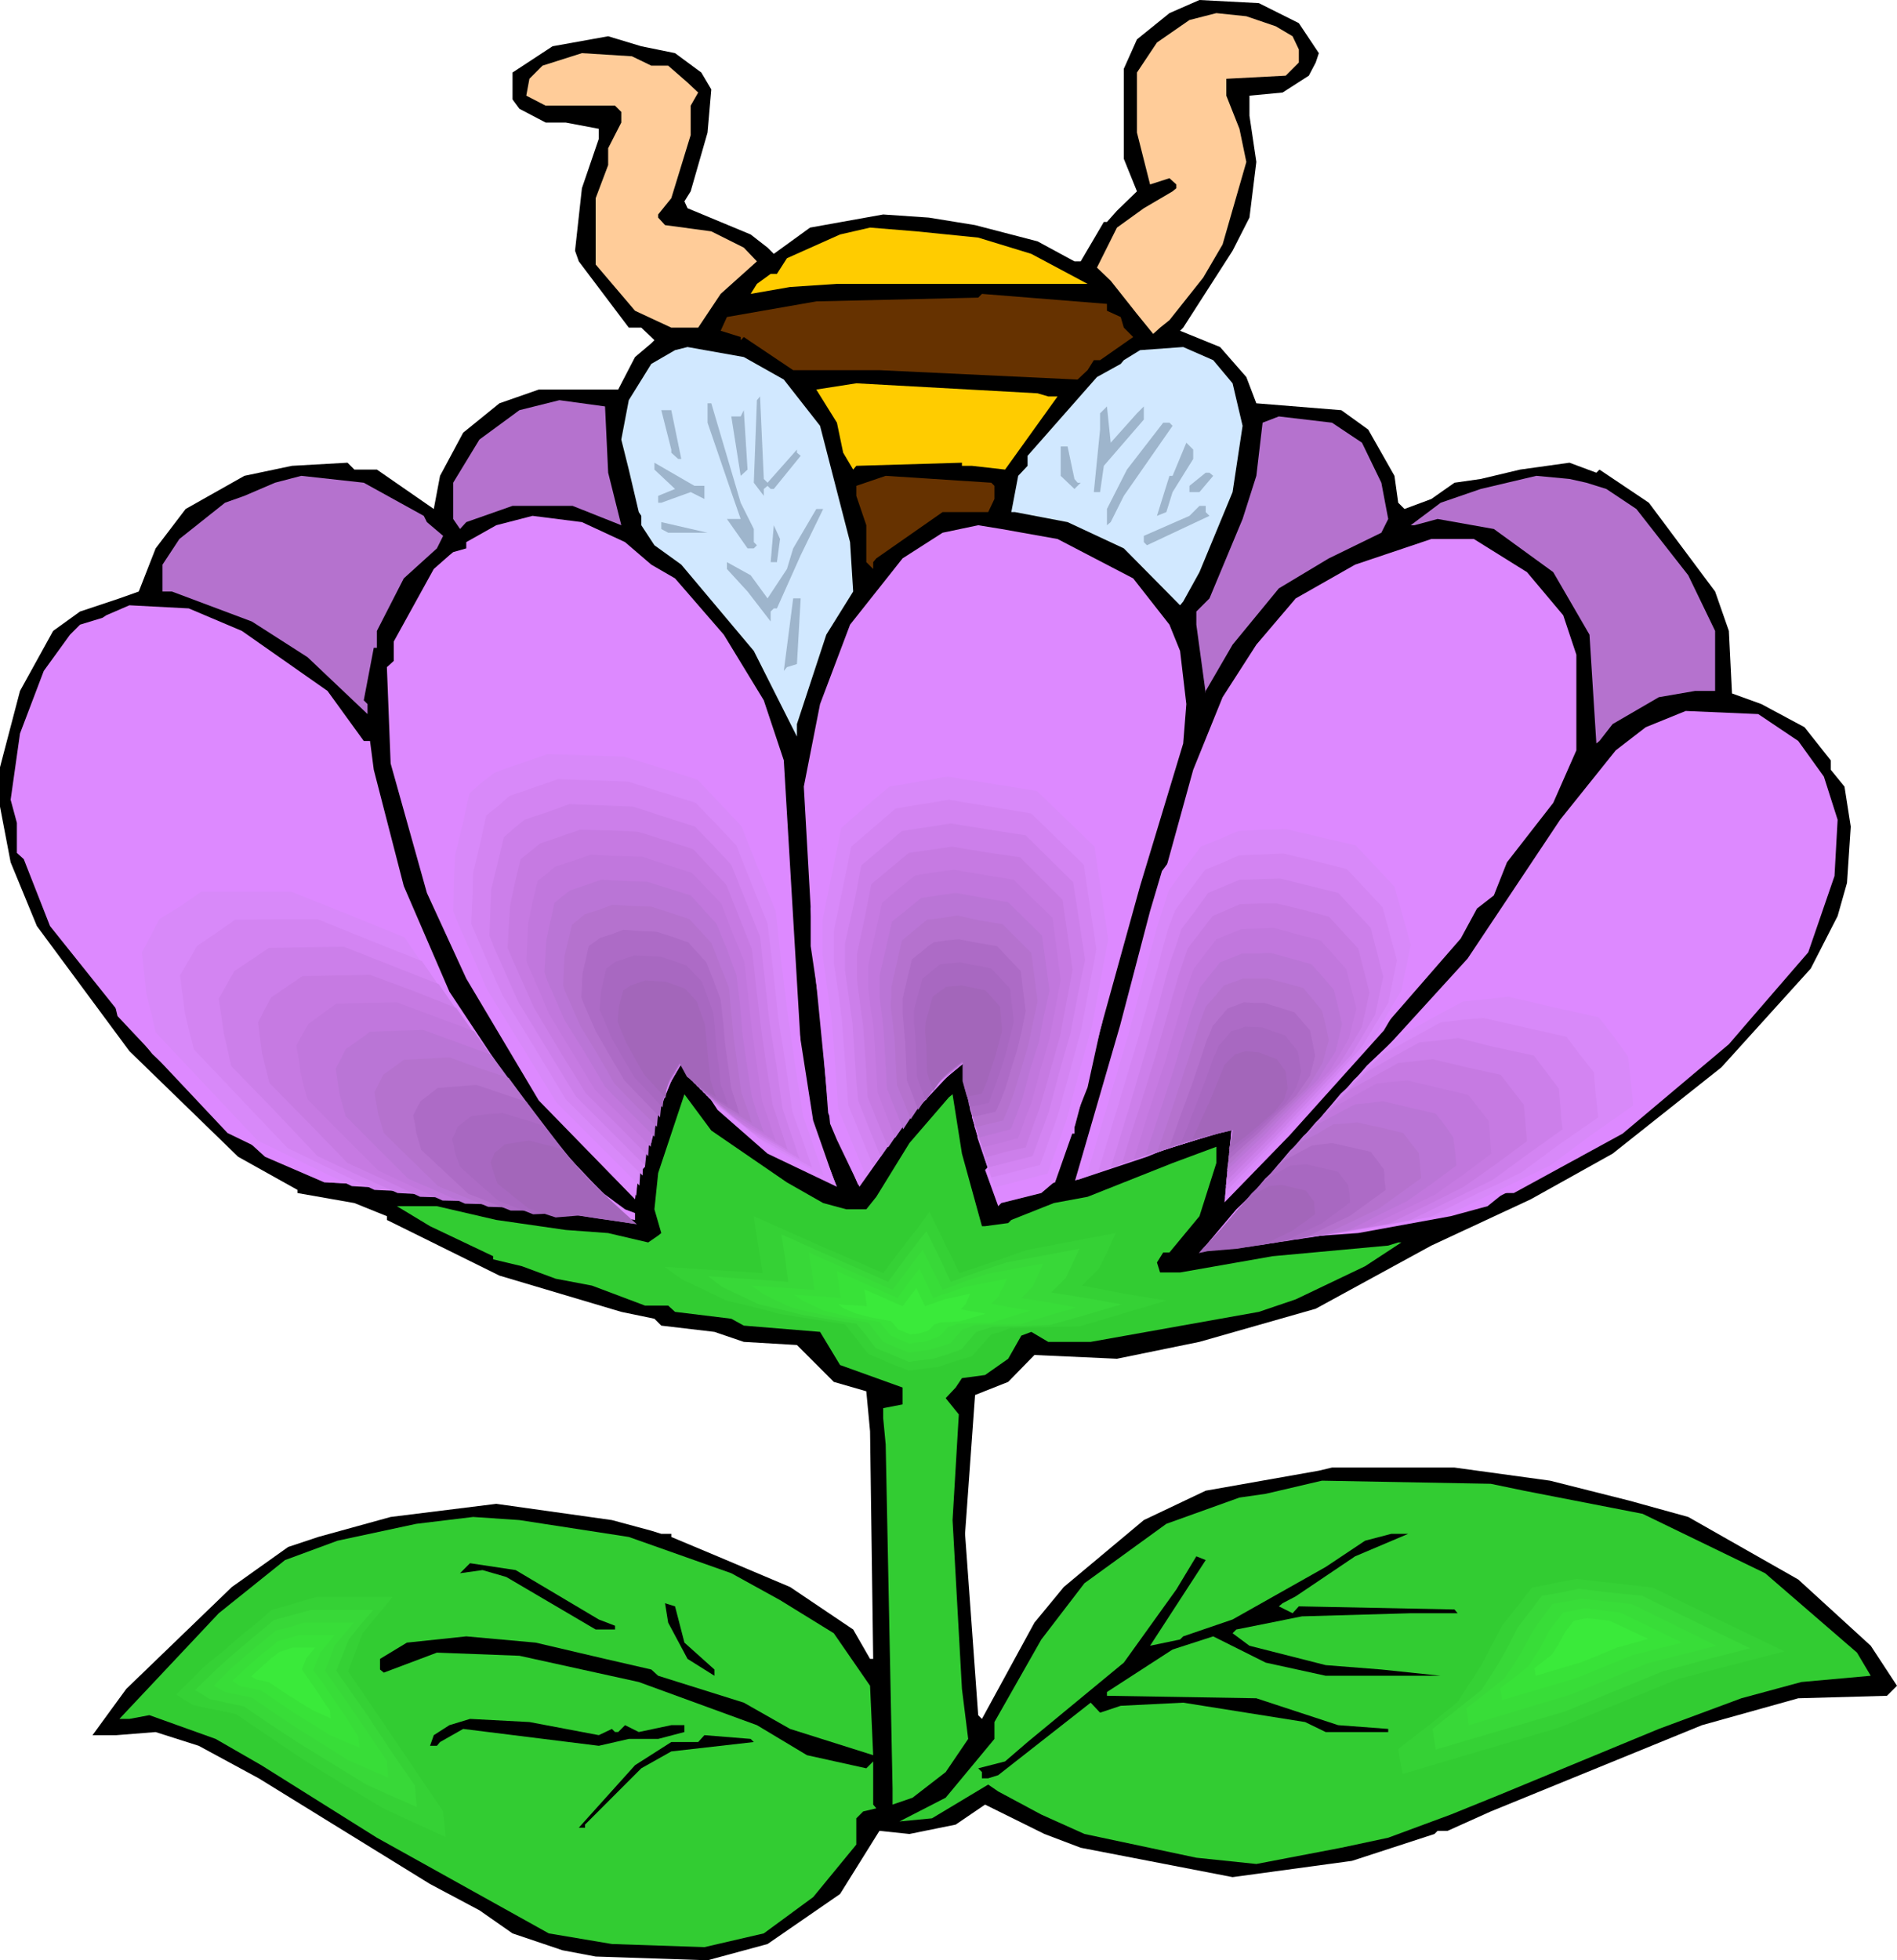 <?xml version="1.0" encoding="UTF-8" standalone="no"?>
<svg
   version="1.0"
   width="129.766mm"
   height="134.041mm"
   id="svg114"
   sodipodi:docname="Bee in Flower.wmf"
   xmlns:inkscape="http://www.inkscape.org/namespaces/inkscape"
   xmlns:sodipodi="http://sodipodi.sourceforge.net/DTD/sodipodi-0.dtd"
   xmlns="http://www.w3.org/2000/svg"
   xmlns:svg="http://www.w3.org/2000/svg">
  <sodipodi:namedview
     id="namedview114"
     pagecolor="#ffffff"
     bordercolor="#000000"
     borderopacity="0.25"
     inkscape:showpageshadow="2"
     inkscape:pageopacity="0.0"
     inkscape:pagecheckerboard="0"
     inkscape:deskcolor="#d1d1d1"
     inkscape:document-units="mm" />
  <defs
     id="defs1">
    <pattern
       id="WMFhbasepattern"
       patternUnits="userSpaceOnUse"
       width="6"
       height="6"
       x="0"
       y="0" />
  </defs>
  <path
     style="fill:#000000;fill-opacity:1;fill-rule:evenodd;stroke:none"
     d="m 335.804,5.979 5.171,7.757 -0.808,2.424 -1.778,3.394 -6.787,4.363 -8.565,0.808 v 5.171 l 1.778,11.958 -1.778,14.382 -4.363,8.565 -12.766,19.877 -0.808,0.808 10.342,4.202 6.787,7.757 2.586,6.787 21.978,1.778 6.949,5.01 6.787,11.958 0.97,6.949 1.616,1.616 6.949,-2.586 5.979,-4.202 6.787,-0.97 10.181,-2.424 12.766,-1.778 6.949,2.586 0.808,-0.808 12.766,8.565 17.13,22.947 3.555,10.181 0.808,16.16 7.595,2.747 11.15,5.979 6.787,8.565 v 2.424 l 3.555,4.363 1.616,10.342 -0.97,14.544 -2.424,8.565 -6.949,13.574 -23.109,25.533 -28.118,22.301 -21.17,11.797 -25.694,11.958 -29.896,16.321 -30.058,8.565 -21.331,4.363 -21.331,-0.97 -6.787,6.949 -8.565,3.394 -2.586,35.875 3.394,46.864 0.97,0.97 13.574,-24.886 7.595,-9.211 20.685,-17.291 15.998,-7.595 29.25,-5.171 3.394,-0.808 h 31.674 l 24.725,3.394 20.523,5.171 15.19,4.202 28.442,16.16 18.746,17.129 6.787,10.342 -2.586,2.586 -22.947,0.646 -24.886,6.949 -54.621,22.301 -11.15,5.01 h -2.586 l -0.808,0.808 -21.331,6.949 -30.866,4.202 -39.269,-7.595 -9.373,-3.555 -15.352,-7.595 -7.595,5.171 -11.958,2.424 -7.757,-0.808 -10.181,16.321 -18.746,12.928 -15.514,4.202 -28.926,-0.97 -8.565,-1.616 -12.928,-4.363 -8.565,-5.979 -12.766,-6.787 -44.278,-27.31 -15.514,-8.403 -11.15,-3.555 -10.181,0.808 h -6.141 l 8.726,-11.958 27.31,-26.341 14.544,-10.342 7.757,-2.586 18.746,-5.171 27.31,-3.394 29.896,4.202 10.181,2.747 2.586,0.808 h 2.586 v 0.808 l 11.958,5.01 18.746,7.918 16.322,10.989 4.363,7.595 h 0.808 l -0.808,-58.822 -0.97,-10.342 -8.403,-2.424 -9.534,-9.534 -13.736,-0.808 -7.595,-2.586 -13.736,-1.616 -1.778,-1.778 -8.565,-1.778 -31.512,-9.373 -29.088,-14.382 v -0.97 l -8.403,-3.394 -14.706,-2.586 v -0.808 L 61.57,298.957 33.451,271.647 9.534,239.327 2.747,222.844 0,208.462 v -10.181 l 5.171,-19.715 8.565,-15.513 6.949,-5.01 10.181,-3.394 5.01,-1.778 4.363,-11.15 7.757,-10.181 15.19,-8.565 12.282,-2.586 14.382,-0.808 1.778,1.778 h 5.818 l 14.706,10.181 1.616,-8.565 5.979,-11.15 9.373,-7.595 10.181,-3.555 h 20.523 l 4.363,-8.403 4.202,-3.555 0.808,-0.808 -3.394,-3.232 h -3.232 l -12.928,-17.129 -0.97,-2.747 1.778,-16.16 4.363,-12.766 v -2.586 l -8.565,-1.616 h -5.171 l -6.787,-3.555 -1.778,-2.424 v -6.949 l 10.342,-6.787 14.382,-2.586 8.565,2.586 8.726,1.778 6.787,5.01 2.586,4.363 -0.97,11.15 -4.363,15.19 -1.616,2.586 0.808,1.778 16.322,6.787 4.363,3.394 1.616,1.616 9.373,-6.787 18.907,-3.394 11.797,0.808 11.958,1.939 16.16,4.202 9.534,5.171 h 1.616 l 5.979,-10.181 h 0.808 l 2.586,-2.909 5.171,-5.01 -3.394,-8.403 V 17.776 l 3.394,-7.595 8.403,-6.787 L 310.11,0 325.462,0.808 Z"
     id="path1" />
  <path
     style="fill:#ffcc99;fill-opacity:1;fill-rule:evenodd;stroke:none"
     d="m 329.825,6.787 4.363,2.586 1.616,3.394 v 3.394 l -3.394,3.394 -15.352,0.808 v 4.363 l 3.394,8.565 1.778,8.565 -6.141,21.331 -5.01,8.565 -8.726,10.989 -2.424,1.939 -1.778,1.616 -4.202,-5.171 -6.787,-8.565 -3.555,-3.394 5.171,-10.342 6.949,-5.01 7.434,-4.363 0.97,-0.808 V 47.672 l -1.778,-1.616 -5.01,1.616 -3.394,-13.413 V 18.745 l 5.171,-7.757 8.403,-5.818 6.949,-1.778 7.757,0.808 z"
     id="path2" />
  <path
     style="fill:#ffcc99;fill-opacity:1;fill-rule:evenodd;stroke:none"
     d="m 168.387,16.968 h 4.363 l 5.01,4.363 2.747,2.586 -1.939,3.394 v 7.595 l -5.01,16.321 -3.394,4.202 v 0.808 l 1.778,1.939 11.958,1.616 8.403,4.202 3.394,3.555 -9.373,8.403 -5.818,8.726 h -6.949 l -9.373,-4.363 -10.181,-11.958 v -17.129 l 3.232,-8.565 v -4.363 l 3.394,-6.626 v -2.747 l -1.616,-1.616 h -17.938 l -5.01,-2.586 0.808,-4.363 3.394,-3.394 10.181,-3.232 12.928,0.808 z"
     id="path3" />
  <path
     style="fill:#ffcc00;fill-opacity:1;fill-rule:evenodd;stroke:none"
     d="m 252.904,61.407 13.736,4.202 14.544,7.757 h -64.802 l -12.12,0.808 -10.181,1.778 1.616,-2.586 3.555,-2.586 h 1.616 l 2.586,-4.04 13.736,-6.141 7.757,-1.778 11.958,0.97 z"
     id="path4" />
  <path
     style="fill:#663200;fill-opacity:1;fill-rule:evenodd;stroke:none"
     d="m 286.193,80.314 3.555,1.616 0.808,2.747 2.424,2.424 -8.565,5.979 h -1.616 l -1.616,2.586 -2.586,2.424 -51.227,-2.424 h -22.301 l -12.766,-8.565 -0.808,0.808 v -0.808 l -5.171,-1.616 1.616,-3.555 23.109,-4.04 41.854,-0.97 0.97,-0.97 32.32,2.586 z"
     id="path5" />
  <path
     style="fill:#d1e8ff;fill-opacity:1;fill-rule:evenodd;stroke:none"
     d="m 202.646,98.09 9.373,11.958 7.757,30.057 0.808,12.766 -6.949,11.15 -7.595,23.109 v 3.232 l -11.15,-22.139 -18.746,-22.301 -6.949,-5.01 -3.394,-5.171 v -2.424 l -0.646,-0.97 -2.586,-10.989 -1.939,-7.757 1.939,-10.181 5.818,-9.373 6.141,-3.555 3.232,-0.808 14.544,2.586 z"
     id="path6" />
  <path
     style="fill:#d1e8ff;fill-opacity:1;fill-rule:evenodd;stroke:none"
     d="m 318.675,99.06 2.586,10.989 -2.586,17.129 -8.565,20.685 -4.202,7.595 -0.808,0.97 -14.544,-14.705 -14.544,-6.787 -13.574,-2.586 h -0.97 l 1.778,-9.373 2.424,-2.586 v -2.586 l 17.938,-20.361 6.141,-3.394 0.808,-0.97 4.202,-2.586 11.15,-0.808 7.757,3.394 z"
     id="path7" />
  <path
     style="fill:#ffcc00;fill-opacity:1;fill-rule:evenodd;stroke:none"
     d="m 271.003,102.453 h 2.424 l -13.574,18.907 -8.565,-0.97 h -2.586 v -0.808 l -27.31,0.808 -0.808,0.97 -2.586,-4.363 -1.616,-7.757 -5.333,-8.565 10.342,-1.616 46.864,2.586 z"
     id="path8" />
  <path
     style="fill:#9eb5cc;fill-opacity:1;fill-rule:evenodd;stroke:none"
     d="m 198.445,124.754 7.595,-8.565 v 0.808 l 0.97,0.808 -6.949,8.565 h -0.808 l -0.808,-0.808 -0.97,0.808 v 1.778 l -2.586,-3.394 0.808,-21.331 0.808,-0.97 0.97,21.331 z"
     id="path9" />
  <path
     style="fill:#b572ce;fill-opacity:1;fill-rule:evenodd;stroke:none"
     d="m 157.237,122.168 3.394,13.574 -12.605,-5.01 h -15.514 l -11.958,4.202 -1.616,1.778 -1.778,-2.586 v -9.373 l 6.787,-11.15 10.342,-7.595 10.342,-2.586 11.797,1.616 z"
     id="path10" />
  <path
     style="fill:#9eb5cc;fill-opacity:1;fill-rule:evenodd;stroke:none"
     d="m 191.496,129.925 3.394,6.787 v 3.394 l 0.808,0.808 -0.808,0.808 h -1.616 l -5.333,-7.595 h 3.555 l -2.424,-6.949 -6.141,-17.937 v -5.01 h 0.97 z"
     id="path11" />
  <path
     style="fill:#9eb5cc;fill-opacity:1;fill-rule:evenodd;stroke:none"
     d="m 293.95,106.816 1.778,-1.778 v 3.394 l -10.342,11.958 -0.97,6.787 h -1.616 l 1.616,-16.16 v -4.202 l 1.778,-1.778 0.97,9.373 z"
     id="path12" />
  <path
     style="fill:#9eb5cc;fill-opacity:1;fill-rule:evenodd;stroke:none"
     d="m 176.144,118.613 h -0.808 l -1.778,-1.616 v -0.808 l -2.586,-10.181 h 2.586 z"
     id="path13" />
  <path
     style="fill:#9eb5cc;fill-opacity:1;fill-rule:evenodd;stroke:none"
     d="m 191.496,122.976 -2.424,-15.352 h 2.424 l 0.808,-1.616 0.97,15.352 z"
     id="path14" />
  <path
     style="fill:#b572ce;fill-opacity:1;fill-rule:evenodd;stroke:none"
     d="m 352.126,114.412 5.01,10.342 1.778,9.373 -1.778,3.555 -13.574,6.626 -12.928,7.757 -11.958,14.544 -6.949,11.958 v 0.646 l -2.424,-17.776 v -3.394 l 3.394,-3.394 8.565,-20.523 3.555,-11.15 1.616,-13.736 4.202,-1.616 13.736,1.616 z"
     id="path15" />
  <path
     style="fill:#9eb5cc;fill-opacity:1;fill-rule:evenodd;stroke:none"
     d="m 303.161,110.048 -12.605,18.099 -3.394,6.787 -0.97,0.808 v -4.202 l 5.171,-10.181 9.373,-12.12 h 1.616 z"
     id="path16" />
  <path
     style="fill:#9eb5cc;fill-opacity:1;fill-rule:evenodd;stroke:none"
     d="m 308.494,118.613 -5.333,8.565 -1.616,5.171 -2.424,0.97 3.232,-10.342 h 0.808 l 3.555,-8.565 1.778,1.778 z"
     id="path17" />
  <path
     style="fill:#9eb5cc;fill-opacity:1;fill-rule:evenodd;stroke:none"
     d="m 277.79,123.784 0.808,0.97 h 0.808 l -1.616,1.616 -3.555,-3.394 v -7.595 h 1.778 z"
     id="path18" />
  <path
     style="fill:#9eb5cc;fill-opacity:1;fill-rule:evenodd;stroke:none"
     d="m 182.123,125.562 v 3.394 l -3.555,-1.778 -7.595,2.747 h -0.808 v -1.778 l 4.363,-1.778 -5.333,-5.01 v -1.778 l 10.342,5.979 z"
     id="path19" />
  <path
     style="fill:#9eb5cc;fill-opacity:1;fill-rule:evenodd;stroke:none"
     d="m 313.665,122.976 -3.555,4.202 h -2.586 v -1.616 l 4.202,-3.394 h 0.97 z"
     id="path20" />
  <path
     style="fill:#b572ce;fill-opacity:1;fill-rule:evenodd;stroke:none"
     d="m 109.565,133.319 0.808,1.616 4.202,3.555 -1.616,3.232 -8.565,7.757 -6.949,13.574 v 4.363 h -0.808 l -2.586,13.574 0.97,0.97 v 2.586 L 79.507,169.84 65.125,160.629 44.44,152.872 h -2.424 v -6.949 l 4.363,-6.626 11.797,-9.373 5.01,-1.778 7.918,-3.394 6.787,-1.778 16.16,1.778 z"
     id="path21" />
  <path
     style="fill:#663200;fill-opacity:1;fill-rule:evenodd;stroke:none"
     d="m 257.105,125.562 v 3.394 l -1.616,3.394 h -11.797 l -17.13,11.958 -0.808,0.97 v 1.778 l -1.778,-1.778 v -9.534 l -2.586,-7.595 v -2.586 l 7.595,-2.586 27.31,1.778 z"
     id="path22" />
  <path
     style="fill:#b572ce;fill-opacity:1;fill-rule:evenodd;stroke:none"
     d="m 410.14,124.754 5.171,1.616 7.757,5.171 13.413,17.129 6.949,14.382 v 15.513 h -5.171 l -9.373,1.616 -11.958,6.949 -3.394,4.363 -0.808,0.646 -1.778,-28.118 -9.373,-16.16 -15.352,-11.15 -14.544,-2.586 -5.979,1.616 h -0.97 l 7.757,-5.818 10.342,-3.555 14.382,-3.394 8.565,0.808 z"
     id="path23" />
  <path
     style="fill:#9eb5cc;fill-opacity:1;fill-rule:evenodd;stroke:none"
     d="m 311.726,132.349 0.97,0.97 -16.16,7.595 -0.808,-0.808 v -1.616 l 11.797,-5.171 2.586,-2.586 h 1.616 z"
     id="path24" />
  <path
     style="fill:#9eb5cc;fill-opacity:1;fill-rule:evenodd;stroke:none"
     d="m 207.009,143.499 -6.141,13.736 h -0.808 l -0.808,0.808 v 2.586 l -5.979,-7.757 -5.333,-5.818 v -1.778 l 6.141,3.394 4.363,5.979 5.01,-7.595 1.616,-5.333 5.979,-10.181 h 1.778 z"
     id="path25" />
  <path
     style="fill:#dd89ff;fill-opacity:1;fill-rule:evenodd;stroke:none"
     d="m 161.6,140.106 6.787,5.818 6.141,3.555 12.605,14.544 10.342,16.968 5.171,15.513 4.363,73.366 3.232,21.331 6.141,15.513 -17.938,-8.565 -12.928,-11.312 -7.757,-11.797 h -2.424 l -5.171,12.766 -1.778,7.595 -1.616,1.778 v 4.363 l -1.616,1.616 -0.97,6.787 -24.886,-25.533 -18.746,-31.512 -10.181,-22.139 -9.373,-33.451 -0.97,-24.886 1.778,-1.616 v -5.01 l 10.342,-18.745 4.04,-3.555 0.97,-0.808 3.394,-0.97 v -1.616 l 7.757,-4.363 9.373,-2.424 12.766,1.616 z"
     id="path26" />
  <path
     style="fill:#9eb5cc;fill-opacity:1;fill-rule:evenodd;stroke:none"
     d="M 183.901,137.682 H 172.75 l -1.778,-0.97 v -1.778 l 11.958,2.747 z"
     id="path27" />
  <path
     style="fill:#9eb5cc;fill-opacity:1;fill-rule:evenodd;stroke:none"
     d="m 200.869,145.277 h -1.616 l 0.808,-9.534 1.616,3.555 z"
     id="path28" />
  <path
     style="fill:#dd89ff;fill-opacity:1;fill-rule:evenodd;stroke:none"
     d="m 273.427,139.298 19.554,10.181 9.373,11.958 2.747,6.787 1.616,13.736 -0.808,10.181 -11.15,36.844 -10.342,37.329 -3.232,14.705 -3.394,8.565 v 3.394 h -0.97 l -4.363,12.605 -3.232,2.747 -10.342,2.586 -0.808,0.808 -3.394,-9.373 0.808,-0.808 -4.202,-12.766 v -10.504 l 0.808,-0.808 -3.394,-3.232 -14.382,15.352 -12.12,17.129 -5.818,-12.12 -1.778,-4.202 -4.363,-44.278 -2.424,-42.824 4.202,-21.331 7.757,-20.523 13.574,-17.129 10.342,-6.626 9.211,-1.939 5.979,0.97 z"
     id="path29" />
  <path
     style="fill:#dd89ff;fill-opacity:1;fill-rule:evenodd;stroke:none"
     d="m 394.788,147.862 9.373,11.15 3.394,10.181 v 24.725 l -5.979,13.574 -11.958,15.352 -3.394,8.565 -4.363,3.394 -4.202,7.757 -40.238,46.217 -18.746,19.553 v -5.979 l 2.586,-9.373 v -2.586 l -1.616,-1.616 h -3.555 l -0.646,0.808 v 1.616 l -18.907,7.757 -17.938,5.979 9.373,-32.481 4.202,-14.382 16.322,-59.145 7.595,-18.745 8.726,-13.574 10.181,-11.958 15.352,-8.726 19.715,-6.626 h 10.989 z"
     id="path30" />
  <path
     style="fill:#9eb5cc;fill-opacity:1;fill-rule:evenodd;stroke:none"
     d="m 206.04,171.617 -2.586,0.808 -0.808,0.97 2.424,-18.745 h 1.939 z"
     id="path31" />
  <path
     style="fill:#dd89ff;fill-opacity:1;fill-rule:evenodd;stroke:none"
     d="m 62.539,163.053 22.139,15.513 9.373,12.928 h 1.616 l 0.97,7.434 7.757,30.057 11.797,27.31 24.886,37.491 13.736,13.736 6.787,5.01 2.586,0.97 v 1.778 l -35.067,-4.363 -18.746,-4.202 -26.502,-1.131 -15.352,-6.626 -29.088,-26.502 -26.502,-33.128 -6.787,-17.291 -1.778,-1.616 v -7.757 l -1.616,-5.979 2.424,-17.129 6.141,-16.16 6.787,-9.373 2.586,-2.586 5.818,-1.778 0.97,-0.646 5.979,-2.586 15.352,0.808 z"
     id="path32" />
  <path
     style="fill:#dd89ff;fill-opacity:1;fill-rule:evenodd;stroke:none"
     d="m 464.923,191.494 6.626,9.211 3.555,11.15 -0.808,14.544 -6.787,19.715 -15.514,17.937 -5.01,5.818 -27.472,23.109 -28.118,15.352 h -2.586 l -4.202,3.394 -9.534,2.586 -23.917,4.363 -34.098,2.424 -1.616,0.808 h -3.717 l 7.918,-9.373 21.331,-20.361 5.01,-7.757 33.451,-36.683 23.917,-35.875 14.382,-17.937 7.757,-5.979 10.342,-4.202 18.746,0.808 z"
     id="path33" />
  <path
     style="fill:#32cc32;fill-opacity:1;fill-rule:evenodd;stroke:none"
     d="m 203.454,305.582 9.373,5.333 5.979,1.616 h 5.171 l 2.586,-3.232 8.565,-13.897 10.181,-11.797 0.97,-0.808 2.424,15.352 5.171,18.745 h 0.808 l 5.979,-0.808 0.808,-0.808 10.989,-4.363 8.726,-1.616 21.978,-8.726 11.312,-4.202 v 4.202 l -4.363,13.736 -7.757,9.373 h -1.616 l -1.616,2.586 0.808,2.586 h 5.171 l 23.917,-4.202 29.896,-2.747 2.586,-0.808 h 0.808 l -9.373,6.141 -17.938,8.565 -9.534,3.232 -43.47,7.757 h -10.989 l -4.363,-2.586 -2.586,0.97 -3.394,5.979 -5.979,4.202 -5.979,0.808 -1.616,2.424 -2.586,2.747 3.394,4.202 -1.616,27.31 2.424,43.632 1.616,12.928 -5.818,8.565 -8.565,6.626 -5.171,1.778 v -4.202 l -1.778,-88.879 -0.646,-6.787 v -2.586 l 5.01,-0.97 v -4.363 l -16.16,-5.818 -5.171,-8.565 -19.715,-1.616 -3.232,-1.778 -14.544,-1.778 -1.778,-1.616 h -5.979 l -13.736,-5.171 -9.373,-1.778 -8.726,-3.232 -7.434,-1.778 v -0.808 l -16.322,-7.757 -8.565,-5.171 h -0.808 11.15 l 15.352,3.555 17.938,2.586 10.989,0.808 10.342,2.424 2.586,-1.778 0.808,-0.646 -1.778,-6.141 0.97,-9.373 6.787,-20.361 6.949,9.373 z"
     id="path34" />
  <path
     style="fill:#32cc32;fill-opacity:1;fill-rule:evenodd;stroke:none"
     d="m 393.98,385.25 30.704,5.979 31.674,15.352 23.755,20.523 3.555,5.979 -17.938,1.616 -15.514,4.202 -21.331,7.918 -41.046,16.968 -12.766,5.171 -16.16,5.979 -12.12,2.586 -21.978,4.202 -15.514,-1.616 -28.926,-6.141 -11.15,-5.01 -11.15,-5.979 -2.586,-1.778 -14.544,8.726 -8.403,0.808 11.958,-6.141 12.605,-15.19 v -4.363 l 12.12,-21.331 11.15,-14.544 21.17,-15.352 18.907,-6.787 6.787,-0.97 14.544,-3.394 43.632,0.808 z"
     id="path35" />
  <path
     style="fill:#32cc32;fill-opacity:1;fill-rule:evenodd;stroke:none"
     d="m 162.569,397.209 26.502,9.373 12.605,6.949 13.898,8.565 9.373,13.574 0.808,17.937 -21.493,-6.787 -11.958,-6.787 -22.139,-6.949 -1.778,-1.616 -11.958,-2.747 -17.938,-4.202 -17.938,-1.616 -15.352,1.616 -6.949,4.202 v 2.747 l 0.97,0.808 13.736,-5.171 21.331,0.808 30.866,6.787 30.542,11.15 12.928,7.757 15.352,3.394 1.778,-1.778 v 11.15 l 0.808,0.97 -3.394,0.808 -1.778,1.778 v 6.787 l -11.15,13.574 -12.766,9.373 -15.352,3.555 -23.917,-0.808 -16.322,-2.747 -44.44,-24.725 -29.896,-18.745 -11.797,-6.787 -17.13,-6.141 -5.171,0.97 h -2.586 l 25.694,-27.31 17.13,-13.736 13.574,-5.01 20.362,-4.363 14.706,-1.778 11.958,0.808 z"
     id="path36" />
  <path
     style="fill:#000000;fill-opacity:1;fill-rule:evenodd;stroke:none"
     d="m 350.348,402.218 -15.352,10.342 -3.394,1.778 -0.97,0.808 3.555,1.778 1.616,-1.778 40.238,0.808 0.808,0.97 h 0.808 -12.928 l -28.118,0.808 -16.968,3.394 -0.97,0.97 4.363,3.232 19.715,5.01 14.382,1.131 15.352,1.616 h -29.734 l -15.514,-3.394 -13.574,-6.787 -10.504,3.394 -16.968,10.989 v 0.97 l 38.622,0.646 21.17,6.949 12.928,0.97 v 0.808 h -16.16 l -5.333,-2.586 -31.512,-5.01 -16.16,0.808 -5.333,1.778 -2.424,-2.586 -23.917,18.745 -2.586,0.808 h -1.616 v -1.616 L 252.904,457 l 6.949,-1.778 5.818,-5.01 24.886,-20.523 13.574,-18.907 5.171,-8.565 2.424,0.97 -14.382,22.139 7.757,-1.616 0.808,-0.808 12.766,-4.363 24.078,-13.574 10.181,-6.787 6.787,-1.778 h 4.363 z"
     id="path37" />
  <path
     style="fill:#000000;fill-opacity:1;fill-rule:evenodd;stroke:none"
     d="m 154.813,418.54 4.202,1.616 v 0.97 h -5.01 l -23.109,-13.574 -6.141,-1.778 -5.818,0.808 2.586,-2.586 11.797,1.778 z"
     id="path38" />
  <path
     style="fill:#000000;fill-opacity:1;fill-rule:evenodd;stroke:none"
     d="m 176.952,424.519 7.757,6.949 v 1.616 l -6.949,-4.363 -5.01,-9.373 -0.808,-5.01 2.586,0.808 z"
     id="path39" />
  <path
     style="fill:#000000;fill-opacity:1;fill-rule:evenodd;stroke:none"
     d="m 154.813,448.435 3.394,-1.616 0.808,0.808 h 0.808 l 1.778,-1.778 3.555,1.778 8.403,-1.778 h 3.394 v 1.778 l -6.787,1.778 h -7.595 l -7.757,1.778 -35.067,-4.363 -5.979,3.394 -0.808,0.97 h -1.778 l 0.97,-2.747 4.04,-2.586 5.333,-1.616 15.352,0.808 z"
     id="path40" />
  <path
     style="fill:#000000;fill-opacity:1;fill-rule:evenodd;stroke:none"
     d="M 194.889,450.213 173.558,452.637 165.801,457 151.257,471.544 v 0.808 h -1.616 l 14.544,-16.16 9.373,-5.979 h 6.949 l 1.616,-1.778 11.958,0.97 z"
     id="path41" />
  <path
     style="fill:#dd89ff;fill-opacity:1;fill-rule:evenodd;stroke:none"
     d="m 30.381,262.597 -2.586,-10.989 -1.293,-11.635 5.171,-8.888 11.635,-7.918 h 25.048 l 31.674,12.928 29.088,43.147 31.512,36.198 -52.197,-8.403 -23.27,-1.454 -26.341,-12.766 z"
     id="path42" />
  <path
     style="fill:#d889f9;fill-opacity:1;fill-rule:evenodd;stroke:none"
     d="m 40.238,266.799 -1.131,-5.01 -1.293,-5.01 -1.131,-10.665 2.262,-4.202 2.262,-4.363 5.494,-3.394 5.333,-3.717 h 11.635 11.635 l 14.544,5.818 14.706,5.979 13.413,19.877 13.574,19.877 14.706,16.806 14.867,16.645 -48.642,-7.757 -10.666,-0.485 -10.827,-0.646 -12.12,-5.818 -12.282,-5.979 z"
     id="path43" />
  <path
     style="fill:#d384f2;fill-opacity:1;fill-rule:evenodd;stroke:none"
     d="m 50.096,271.162 -1.131,-4.525 -1.131,-4.686 -1.293,-9.857 2.262,-3.878 2.101,-3.717 5.01,-3.394 4.848,-3.394 10.666,-0.162 h 10.666 l 13.574,5.494 13.413,5.333 12.443,18.099 12.443,18.261 13.736,15.352 13.736,15.513 -22.301,-3.555 -22.462,-3.717 -9.858,-0.323 -10.019,-0.485 -11.15,-5.333 -11.312,-5.494 -12.12,-12.766 z"
     id="path44" />
  <path
     style="fill:#cc7fea;fill-opacity:1;fill-rule:evenodd;stroke:none"
     d="m 59.792,275.525 -1.939,-8.565 -0.646,-4.363 -0.646,-4.525 1.939,-3.394 0.97,-1.778 1.131,-1.939 4.363,-2.909 4.525,-3.07 9.696,-0.162 9.696,-0.162 12.282,4.848 12.282,4.848 11.474,16.483 5.818,8.403 5.656,8.242 12.766,14.059 12.766,14.059 -20.685,-3.232 -20.523,-3.232 -8.888,-0.323 -9.05,-0.485 -10.342,-4.686 -10.342,-4.848 -11.15,-11.797 z"
     id="path45" />
  <path
     style="fill:#c67ae2;fill-opacity:1;fill-rule:evenodd;stroke:none"
     d="m 69.65,279.888 -0.97,-3.878 -0.97,-3.878 -0.97,-7.918 1.616,-3.232 1.778,-3.232 4.04,-2.747 4.04,-2.747 17.453,-0.323 11.312,4.202 10.989,4.363 21.008,29.734 11.635,12.766 11.635,12.766 -37.491,-5.979 -16.16,-0.485 -9.211,-4.363 -9.534,-4.363 -10.019,-10.342 z"
     id="path46" />
  <path
     style="fill:#c177dd;fill-opacity:1;fill-rule:evenodd;stroke:none"
     d="m 79.507,284.09 -0.97,-3.394 -0.808,-3.394 -0.485,-3.555 -0.646,-3.555 1.616,-2.909 1.616,-2.747 7.11,-5.171 15.675,-0.323 19.877,7.434 9.373,13.251 4.848,6.626 4.686,6.626 10.666,11.473 10.666,11.473 -16.806,-2.747 -16.968,-2.586 -14.544,-0.323 -8.403,-3.878 -8.242,-3.878 -9.211,-9.211 z"
     id="path47" />
  <path
     style="fill:#ba75d6;fill-opacity:1;fill-rule:evenodd;stroke:none"
     d="m 89.365,288.453 -0.808,-2.909 -0.808,-2.909 -0.97,-6.464 1.293,-2.424 1.293,-2.586 3.232,-2.262 3.07,-2.262 13.736,-0.485 17.614,6.464 8.403,11.473 8.403,11.635 9.696,10.181 9.534,10.019 -15.029,-2.262 -15.029,-2.262 -6.302,-0.162 -6.464,-0.162 -7.272,-3.232 -7.434,-3.232 z"
     id="path48" />
  <path
     style="fill:#b572ce;fill-opacity:1;fill-rule:evenodd;stroke:none"
     d="m 99.222,292.816 -1.454,-5.01 -0.485,-2.747 -0.485,-2.747 2.262,-4.525 5.333,-3.878 5.979,-0.323 5.818,-0.323 7.595,2.747 7.757,2.586 14.706,19.877 8.565,8.726 8.726,8.888 -13.251,-1.939 -13.251,-2.101 h -5.333 l -5.494,-0.162 -12.928,-5.333 -6.949,-6.787 z"
     id="path49" />
  <path
     style="fill:#ad6bc6;fill-opacity:1;fill-rule:evenodd;stroke:none"
     d="m 108.918,297.179 -1.293,-4.363 -0.323,-2.262 -0.485,-2.262 0.97,-1.939 0.97,-1.778 2.101,-1.616 2.262,-1.778 10.019,-0.808 12.928,4.363 6.302,8.242 6.302,8.242 7.595,7.434 7.595,7.595 -22.624,-3.555 -4.525,0.162 h -4.686 l -10.989,-4.363 z"
     id="path50" />
  <path
     style="fill:#a868c1;fill-opacity:1;fill-rule:evenodd;stroke:none"
     d="m 118.937,301.542 -1.293,-3.555 -0.323,-1.778 -0.485,-1.778 0.808,-1.616 0.646,-1.616 3.555,-2.747 4.04,-0.485 4.04,-0.323 5.333,1.616 5.171,1.616 10.666,12.928 3.394,3.232 3.232,3.07 6.626,6.141 -9.534,-1.293 -9.373,-1.454 -7.595,0.323 -4.525,-1.778 -2.101,-0.808 -2.262,-0.808 -5.171,-4.525 z"
     id="path51" />
  <path
     style="fill:#a366ba;fill-opacity:1;fill-rule:evenodd;stroke:none"
     d="m 128.633,305.906 -0.97,-2.747 -0.808,-2.747 0.97,-2.424 2.747,-2.262 6.141,-0.97 8.242,2.101 8.726,9.696 10.989,9.857 -15.029,-2.262 -5.979,0.485 -6.949,-2.262 z"
     id="path52" />
  <path
     style="fill:#dd89ff;fill-opacity:1;fill-rule:evenodd;stroke:none"
     d="m 113.605,235.449 -1.293,-3.07 0.646,-15.675 3.878,-17.291 7.11,-5.818 14.867,-5.171 21.17,0.646 20.685,6.464 12.282,12.928 9.534,23.917 3.232,28.28 4.525,28.926 5.818,16.645 -15.998,-8.888 -14.221,-11.15 -8.403,-13.413 -9.05,15.513 -3.232,12.928 -0.646,7.757 -23.27,-23.27 -19.23,-31.512 z"
     id="path53" />
  <path
     style="fill:#d889f9;fill-opacity:1;fill-rule:evenodd;stroke:none"
     d="m 118.291,238.357 -1.131,-2.909 0.162,-7.11 0.323,-7.272 1.939,-7.918 1.778,-8.08 3.07,-2.747 3.394,-2.586 3.394,-1.293 3.394,-1.131 6.949,-2.424 19.715,0.646 9.534,2.909 9.534,3.07 5.656,5.979 5.656,5.979 4.363,10.989 4.525,10.989 1.454,13.251 1.616,13.089 1.939,13.413 2.101,13.251 5.333,15.513 -7.434,-4.04 -7.434,-4.202 -6.464,-5.171 -6.626,-5.01 -7.757,-12.605 -8.403,14.382 -3.07,11.797 -0.485,7.272 -21.493,-21.493 -17.938,-29.249 -3.717,-8.565 z"
     id="path54" />
  <path
     style="fill:#d384f2;fill-opacity:1;fill-rule:evenodd;stroke:none"
     d="m 122.977,241.428 -0.646,-1.454 -0.485,-1.293 0.323,-6.626 0.162,-6.626 1.778,-7.272 1.616,-7.434 3.07,-2.424 2.909,-2.586 12.605,-4.363 9.05,0.323 9.05,0.323 17.453,5.494 5.333,5.494 5.171,5.494 4.04,10.181 4.04,10.019 1.454,12.12 1.293,12.12 1.939,12.281 1.778,12.281 2.586,7.11 2.424,7.11 -13.736,-7.595 -11.958,-9.373 -3.555,-5.818 -3.555,-5.818 -3.878,6.626 -3.878,6.464 -1.293,5.656 -1.454,5.494 -0.323,3.232 -0.162,3.232 -10.019,-9.857 -9.858,-9.857 -8.08,-13.413 -8.242,-13.413 -3.555,-7.918 z"
     id="path55" />
  <path
     style="fill:#cc7fea;fill-opacity:1;fill-rule:evenodd;stroke:none"
     d="m 127.502,244.337 -0.162,-0.646 -0.323,-0.646 -0.485,-1.293 0.485,-11.958 1.616,-6.626 1.616,-6.787 2.586,-2.262 2.747,-2.262 5.818,-1.939 5.818,-2.101 16.483,0.646 7.918,2.586 8.08,2.586 4.686,4.848 4.686,5.01 7.434,18.584 2.424,21.977 1.778,11.15 1.616,11.312 4.363,12.928 -6.141,-3.555 -6.141,-3.394 -5.656,-4.363 -5.494,-4.363 -3.07,-5.171 -3.232,-5.171 -7.11,11.958 -1.293,5.01 -1.131,5.01 -0.323,2.909 -0.323,2.909 -17.938,-17.937 -14.867,-24.401 -3.232,-7.272 z"
     id="path56" />
  <path
     style="fill:#c67ae2;fill-opacity:1;fill-rule:evenodd;stroke:none"
     d="m 132.189,247.245 -0.485,-1.131 -0.485,-1.131 0.323,-5.333 0.323,-5.494 1.293,-6.141 1.454,-5.979 2.424,-1.939 2.586,-2.101 5.171,-1.778 5.171,-1.778 7.434,0.162 3.717,0.162 3.717,0.162 7.272,2.262 7.11,2.262 8.565,9.211 6.626,16.645 1.131,10.019 1.131,9.696 1.454,10.181 1.616,10.181 3.878,11.797 -5.656,-3.232 -5.494,-3.07 -9.858,-7.757 -2.909,-4.848 -3.07,-4.686 -3.07,5.333 -3.232,5.494 -1.131,4.525 -1.131,4.363 -0.323,2.747 -0.162,2.747 -8.08,-8.242 -8.08,-8.08 -6.787,-10.989 -6.626,-11.15 z"
     id="path57" />
  <path
     style="fill:#c177dd;fill-opacity:1;fill-rule:evenodd;stroke:none"
     d="m 136.875,250.316 -0.485,-1.131 -0.323,-0.97 0.485,-9.696 1.131,-5.333 1.293,-5.494 2.262,-1.778 2.262,-1.939 4.525,-1.454 4.686,-1.616 6.626,0.323 6.626,0.162 6.464,2.101 6.464,2.101 7.595,7.918 1.454,3.878 1.454,3.717 3.07,7.434 0.97,8.888 0.97,8.726 1.293,9.05 1.293,9.211 1.778,5.171 1.778,5.333 -5.01,-2.909 -5.01,-2.747 -4.363,-3.555 -4.363,-3.394 -5.171,-8.565 -2.909,4.848 -2.909,4.848 -0.97,4.04 -1.131,4.04 -0.162,2.424 -0.323,2.424 -7.11,-7.434 -7.272,-7.272 -11.958,-19.715 -2.424,-5.818 z"
     id="path58" />
  <path
     style="fill:#ba75d6;fill-opacity:1;fill-rule:evenodd;stroke:none"
     d="m 141.4,253.225 -0.323,-0.97 -0.323,-0.97 0.485,-8.403 2.101,-9.534 1.939,-1.616 2.101,-1.616 8.08,-2.747 5.979,0.323 5.818,0.162 11.312,3.555 3.394,3.717 3.232,3.555 2.747,6.626 2.424,6.626 0.97,7.757 0.646,7.757 1.131,7.918 1.293,8.08 1.454,4.686 1.616,4.525 -4.363,-2.586 -4.363,-2.424 -3.878,-3.232 -3.878,-2.909 -2.262,-3.717 -2.424,-3.717 -5.01,8.403 -0.808,3.394 -0.97,3.717 -0.323,4.202 -6.464,-6.464 -6.302,-6.464 -5.171,-8.726 -5.333,-8.565 z"
     id="path59" />
  <path
     style="fill:#b572ce;fill-opacity:1;fill-rule:evenodd;stroke:none"
     d="m 146.086,256.133 -0.485,-1.454 0.162,-3.717 0.162,-3.717 1.939,-8.242 3.394,-2.747 3.555,-1.131 3.555,-1.293 5.01,0.323 5.01,0.162 2.586,0.808 2.424,0.808 4.848,1.616 5.656,6.141 4.525,11.473 1.293,13.251 0.97,7.11 0.97,6.787 1.454,4.04 1.293,3.878 -3.878,-2.101 -3.717,-2.101 -6.626,-5.333 -2.101,-3.232 -1.939,-3.232 -4.363,7.272 -0.808,2.909 -0.808,3.232 -0.162,1.778 -0.162,1.778 -5.494,-5.494 -5.494,-5.656 -4.363,-7.595 -4.525,-7.434 z"
     id="path60" />
  <path
     style="fill:#ad6bc6;fill-opacity:1;fill-rule:evenodd;stroke:none"
     d="m 150.773,259.042 -0.485,-1.293 0.323,-6.141 0.808,-3.555 0.808,-3.555 2.909,-2.101 3.07,-0.97 2.909,-1.131 4.202,0.323 4.363,0.162 4.04,1.293 4.202,1.454 4.686,5.171 1.939,4.848 1.778,4.848 0.646,5.656 0.485,5.656 1.616,11.635 1.131,3.394 0.97,3.232 -3.07,-1.778 -3.232,-1.939 -1.293,-1.131 -1.454,-0.97 -2.747,-2.262 -1.778,-2.747 -1.616,-2.747 -1.778,3.07 -1.939,2.909 -1.293,5.333 -0.162,1.454 -0.162,1.616 -4.525,-4.686 -4.686,-4.848 -3.717,-6.302 -3.717,-6.464 -1.616,-3.717 z"
     id="path61" />
  <path
     style="fill:#a868c1;fill-opacity:1;fill-rule:evenodd;stroke:none"
     d="m 155.459,261.951 -0.485,-0.97 0.485,-5.01 0.646,-2.909 0.646,-2.747 2.424,-1.778 2.424,-0.808 2.424,-0.808 3.394,0.162 3.394,0.162 3.394,1.131 3.232,1.131 4.04,4.202 2.909,7.918 0.485,4.686 0.323,4.525 0.646,4.686 0.485,4.686 1.939,5.494 -2.747,-1.454 -2.586,-1.616 -2.262,-1.778 -2.101,-1.778 -1.454,-2.262 -0.646,-1.131 -0.646,-1.131 -3.07,5.01 -0.485,2.101 -0.646,2.101 -0.162,1.131 -0.162,1.293 -7.272,-7.757 -3.07,-5.171 -2.909,-5.171 -0.646,-1.616 -0.646,-1.454 z"
     id="path62" />
  <path
     style="fill:#a366ba;fill-opacity:1;fill-rule:evenodd;stroke:none"
     d="m 159.984,264.86 -0.323,-0.808 0.323,-3.878 1.131,-4.202 1.939,-1.293 3.717,-1.293 5.333,0.323 5.01,1.778 3.07,3.394 2.101,5.979 0.646,7.11 0.808,7.272 1.293,4.202 -3.878,-2.424 -3.555,-2.747 -1.939,-3.555 -2.424,3.878 -0.97,3.07 -0.162,2.101 -5.656,-6.141 -4.525,-8.08 z"
     id="path63" />
  <path
     style="fill:#dd89ff;fill-opacity:1;fill-rule:evenodd;stroke:none"
     d="m 209.595,244.498 v -9.696 l 5.333,-25.694 13.413,-11.635 16.16,-2.586 25.048,3.717 16.16,15.675 3.878,25.694 -4.686,24.563 -6.949,26.341 -5.171,14.705 -14.867,3.878 -5.171,-15.352 -1.293,-10.342 -0.646,-10.342 -10.181,8.403 -9.05,9.696 -9.696,14.705 -7.757,-18.584 -1.939,-25.694 z"
     id="path64" />
  <path
     style="fill:#d889f9;fill-opacity:1;fill-rule:evenodd;stroke:none"
     d="m 212.665,246.761 v -9.05 l 4.848,-23.755 6.302,-5.494 6.141,-5.171 7.595,-1.293 7.434,-1.293 23.109,3.717 14.867,14.382 1.778,11.958 1.778,11.958 -4.202,22.462 -3.394,12.281 -3.232,12.12 -4.848,13.736 -13.736,3.555 -4.686,-14.221 -0.646,-4.848 -0.646,-4.686 -0.485,-9.696 -9.373,7.918 -4.202,4.363 -4.202,4.525 -4.525,6.787 -4.525,6.787 -7.11,-17.291 -0.808,-11.958 -0.97,-11.797 z"
     id="path65" />
  <path
     style="fill:#d384f2;fill-opacity:1;fill-rule:evenodd;stroke:none"
     d="m 215.574,248.861 v -8.242 l 2.262,-10.827 2.262,-10.989 5.818,-5.01 5.656,-4.848 13.736,-2.262 10.666,1.778 10.666,1.778 13.574,13.251 1.616,10.989 1.616,10.827 -1.939,10.342 -1.939,10.342 -3.07,11.312 -3.07,11.15 -2.262,6.302 -2.262,6.302 -6.141,1.616 -6.464,1.616 -2.101,-6.464 -2.262,-6.626 -0.485,-4.363 -0.485,-4.525 -0.485,-8.726 -4.363,3.555 -4.363,3.555 -3.878,4.04 -3.878,4.202 -8.242,12.443 -3.232,-7.918 -3.232,-7.918 -0.808,-10.989 -0.808,-10.827 -0.97,-7.434 z"
     id="path66" />
  <path
     style="fill:#cc7fea;fill-opacity:1;fill-rule:evenodd;stroke:none"
     d="m 218.483,250.962 v -7.272 l 2.262,-10.019 1.939,-10.019 10.504,-8.888 6.302,-0.97 6.302,-0.97 19.392,3.07 12.282,12.12 3.07,20.038 -1.939,9.373 -1.778,9.373 -2.909,10.181 -2.747,10.342 -4.202,11.473 -11.474,2.909 -3.878,-11.958 -0.485,-4.04 -0.485,-4.04 -0.162,-4.04 -0.162,-3.878 -4.04,3.232 -4.04,3.07 -3.394,3.717 -3.555,3.878 -3.878,5.656 -3.717,5.656 -2.909,-7.11 -2.909,-7.434 -0.485,-4.848 -0.323,-5.01 -0.646,-10.019 -0.97,-6.787 z"
     id="path67" />
  <path
     style="fill:#c67ae2;fill-opacity:1;fill-rule:evenodd;stroke:none"
     d="m 221.553,253.225 v -6.626 l 1.939,-9.05 1.778,-9.05 4.848,-4.04 4.848,-4.04 5.656,-0.808 5.494,-0.808 8.726,1.454 8.888,1.293 10.989,10.989 2.586,18.099 -1.616,8.565 -0.808,4.363 -0.808,4.202 -5.171,18.261 -1.939,5.333 -1.778,5.171 -5.171,1.131 -5.171,1.454 -3.555,-10.989 -0.485,-3.555 -0.323,-3.555 -0.485,-7.272 -3.555,2.909 -3.555,2.909 -1.616,1.616 -1.616,1.778 -3.232,3.232 -3.394,5.333 -3.394,5.01 -2.747,-6.626 -2.586,-6.464 -0.485,-9.05 -0.646,-9.05 -0.808,-5.979 z"
     id="path68" />
  <path
     style="fill:#c177dd;fill-opacity:1;fill-rule:evenodd;stroke:none"
     d="m 224.462,255.325 v -2.909 -2.909 l 3.555,-16.16 4.202,-3.555 4.363,-3.555 5.01,-0.808 5.01,-0.646 7.757,1.293 7.757,1.293 5.01,5.01 2.586,2.424 2.424,2.424 2.101,15.998 -1.454,7.757 -1.454,7.434 -2.424,8.403 -2.262,8.242 -1.778,4.525 -1.616,4.525 -4.686,1.293 -4.525,1.131 -3.232,-9.696 -0.323,-3.232 -0.323,-3.232 -0.162,-3.394 -0.162,-3.07 -3.232,2.586 -3.232,2.586 -2.747,2.909 -2.909,3.07 -6.302,9.05 -4.525,-11.797 -0.97,-16.16 -0.323,-2.586 -0.485,-2.747 z"
     id="path69" />
  <path
     style="fill:#ba75d6;fill-opacity:1;fill-rule:evenodd;stroke:none"
     d="m 227.371,257.588 v -2.586 -2.747 l 1.616,-6.949 1.616,-7.11 7.595,-6.141 4.363,-0.646 4.525,-0.646 13.574,2.424 8.726,8.565 0.97,7.11 0.97,7.11 -1.454,6.626 -1.293,6.787 -2.262,7.11 -1.939,7.272 -1.454,4.04 -1.616,4.04 -8.08,2.101 -2.747,-8.565 -0.323,-2.909 -0.323,-2.909 -0.162,-5.656 -2.747,2.262 -2.909,2.262 -2.586,2.586 -2.424,2.747 -2.747,3.878 -2.747,4.202 -2.101,-5.333 -2.101,-5.171 -0.808,-14.221 -0.485,-4.686 z"
     id="path70" />
  <path
     style="fill:#b572ce;fill-opacity:1;fill-rule:evenodd;stroke:none"
     d="m 230.28,259.85 0.162,-2.262 v -2.424 l 2.747,-12.12 6.464,-5.333 4.04,-0.485 3.717,-0.646 5.818,1.293 5.979,0.97 3.717,3.717 3.717,3.717 1.616,12.443 -2.424,11.473 -3.717,12.443 -1.293,3.394 -1.454,3.555 -3.394,0.808 -3.555,0.808 -1.131,-3.717 -1.131,-3.717 -0.485,-4.848 -0.162,-2.424 v -2.424 l -2.424,1.939 -2.586,1.778 -2.101,2.262 -2.262,2.262 -2.424,3.555 -2.262,3.394 -1.778,-4.525 -1.778,-4.363 -0.323,-6.141 -0.323,-6.141 z"
     id="path71" />
  <path
     style="fill:#ad6bc6;fill-opacity:1;fill-rule:evenodd;stroke:none"
     d="m 233.35,262.112 v -4.04 l 2.424,-10.181 2.909,-2.262 1.293,-1.131 1.454,-0.97 3.232,-0.485 3.232,-0.323 4.848,0.97 5.01,0.808 3.07,3.232 3.07,3.232 0.646,5.171 0.646,5.171 -0.97,4.848 -1.131,4.848 -1.616,5.171 -1.616,5.333 -1.131,2.909 -1.293,2.909 -5.818,1.293 -1.778,-6.302 -0.323,-1.939 -0.162,-2.101 v -2.101 l -0.162,-2.101 -1.939,1.616 -2.101,1.616 -3.717,3.717 -2.101,2.909 -1.939,2.909 -1.454,-3.878 -1.454,-3.717 -0.485,-10.342 -0.323,-3.394 z"
     id="path72" />
  <path
     style="fill:#a868c1;fill-opacity:1;fill-rule:evenodd;stroke:none"
     d="m 236.259,264.213 v -3.07 l 1.131,-4.202 1.131,-4.04 4.525,-3.717 5.171,-0.485 4.04,0.808 1.939,0.323 2.101,0.485 2.424,2.586 2.424,2.586 0.97,8.565 -0.97,3.878 -0.97,3.878 -1.293,4.202 -1.454,4.202 -1.778,4.848 -2.424,0.485 -2.424,0.485 -1.454,-5.171 -0.162,-1.616 v -1.778 l -0.162,-3.232 -3.232,2.424 -3.232,3.07 -3.232,4.686 -1.131,-3.07 -1.131,-3.07 -0.162,-4.202 -0.162,-4.202 -0.162,-2.909 z"
     id="path73" />
  <path
     style="fill:#a366ba;fill-opacity:1;fill-rule:evenodd;stroke:none"
     d="m 239.168,266.314 0.162,-2.262 1.778,-6.464 3.555,-2.586 4.04,-0.323 6.141,1.293 3.717,4.202 0.485,6.302 -1.616,6.141 -2.101,6.464 -1.454,3.555 -3.878,0.808 -1.131,-4.04 v -2.586 -2.586 l -2.586,1.939 -2.586,2.262 -2.424,3.555 -1.616,-4.848 -0.162,-6.464 z"
     id="path74" />
  <path
     style="fill:#dd89ff;fill-opacity:1;fill-rule:evenodd;stroke:none"
     d="m 297.344,235.449 3.07,-10.342 9.05,-12.12 10.342,-4.525 13.574,-0.646 19.392,4.525 10.989,11.635 4.363,15.998 -2.424,12.928 -7.918,13.413 -24.402,27.149 -16.806,17.291 1.939,-19.877 -10.342,3.717 -19.23,6.626 -10.989,3.878 11.635,-40.076 z"
     id="path75" />
  <path
     style="fill:#d889f9;fill-opacity:1;fill-rule:evenodd;stroke:none"
     d="m 299.121,239.65 3.07,-9.534 4.04,-5.656 4.202,-5.656 4.848,-1.939 4.848,-2.101 6.141,-0.323 6.302,-0.162 8.888,2.101 9.05,2.101 5.01,5.333 5.01,5.333 2.101,7.434 2.101,7.595 -2.424,11.797 -3.717,6.302 -3.555,6.141 -11.312,12.443 -11.474,12.443 -7.757,8.08 -7.757,8.08 0.97,-9.373 0.808,-9.211 -4.686,1.778 -4.848,1.778 -8.888,3.07 -8.888,2.909 -10.342,3.555 5.494,-18.422 5.494,-18.584 z"
     id="path76" />
  <path
     style="fill:#d384f2;fill-opacity:1;fill-rule:evenodd;stroke:none"
     d="m 300.899,243.852 1.293,-4.363 1.616,-4.202 3.878,-5.333 3.878,-5.171 4.363,-1.778 4.363,-1.939 11.474,-0.485 8.242,1.939 8.242,2.101 4.525,4.848 4.686,5.01 3.717,13.736 -1.131,5.494 -1.131,5.494 -6.787,11.312 -10.342,11.473 -10.666,11.312 -14.221,14.705 0.808,-8.403 0.808,-8.403 -4.363,1.454 -4.363,1.616 -16.483,5.333 -4.686,1.616 -4.686,1.616 10.181,-33.936 3.394,-12.443 1.778,-6.302 z"
     id="path77" />
  <path
     style="fill:#cc7fea;fill-opacity:1;fill-rule:evenodd;stroke:none"
     d="m 302.676,248.215 1.454,-4.04 1.293,-4.04 3.555,-4.686 3.394,-4.686 8.08,-3.394 10.504,-0.323 15.029,3.717 4.202,4.525 4.202,4.525 3.232,12.605 -2.101,9.857 -3.07,5.171 -3.07,5.171 -19.23,20.685 -6.626,6.787 -6.626,6.626 0.97,-7.757 0.808,-7.757 -4.04,1.454 -4.04,1.454 -7.434,2.424 -7.595,2.424 -8.403,2.909 4.686,-15.352 4.525,-15.513 3.232,-11.473 1.454,-5.656 z"
     id="path78" />
  <path
     style="fill:#c67ae2;fill-opacity:1;fill-rule:evenodd;stroke:none"
     d="m 304.616,252.417 2.424,-7.272 3.232,-4.202 3.232,-4.202 7.11,-3.07 4.848,-0.162 h 4.686 l 6.787,1.616 6.626,1.778 3.878,4.202 3.717,4.04 1.454,5.656 1.454,5.656 -0.97,4.525 -0.97,4.363 -2.747,4.686 -2.909,4.686 -8.726,9.373 -8.726,9.211 -11.958,11.958 1.616,-13.897 -7.272,2.586 -13.574,4.202 -3.878,1.293 -3.878,1.293 2.101,-6.949 2.262,-6.949 4.363,-14.059 z"
     id="path79" />
  <path
     style="fill:#c177dd;fill-opacity:1;fill-rule:evenodd;stroke:none"
     d="m 306.393,256.618 1.131,-3.232 1.131,-3.07 5.818,-7.595 6.464,-2.586 4.202,-0.162 4.202,-0.162 5.979,1.616 6.141,1.616 6.626,7.434 2.586,10.181 -0.97,3.878 -0.97,3.878 -2.424,4.202 -2.586,4.202 -7.918,8.242 -7.757,8.242 -5.494,5.333 -5.333,5.171 1.616,-12.281 -3.394,1.131 -3.232,0.97 -5.979,1.939 -6.141,1.778 -3.394,1.131 -3.555,1.131 3.878,-12.443 4.04,-12.281 2.747,-9.211 z"
     id="path80" />
  <path
     style="fill:#ba75d6;fill-opacity:1;fill-rule:evenodd;stroke:none"
     d="m 308.171,260.82 1.131,-2.747 0.97,-2.909 2.586,-3.232 2.586,-3.232 5.656,-2.262 h 3.717 l 3.717,-0.162 5.333,1.454 5.171,1.454 3.07,3.394 2.747,3.232 1.131,4.525 0.97,4.363 -1.616,6.949 -2.262,3.555 -2.262,3.717 -6.949,7.11 -6.949,7.272 -4.848,4.525 -4.848,4.686 1.616,-10.989 -5.818,1.939 -5.333,1.616 -5.333,1.616 -6.141,1.778 3.555,-10.827 3.555,-10.827 2.424,-8.08 z"
     id="path81" />
  <path
     style="fill:#b572ce;fill-opacity:1;fill-rule:evenodd;stroke:none"
     d="m 309.948,265.021 1.778,-4.848 2.424,-2.747 2.262,-2.747 5.01,-1.778 h 6.302 l 4.525,1.131 4.686,1.293 4.848,5.818 0.97,3.878 0.808,3.717 -1.616,5.979 -1.939,3.232 -1.939,3.07 -6.141,6.141 -6.141,6.141 -4.202,3.878 -4.04,4.04 0.646,-4.686 0.646,-4.686 -2.424,0.646 -2.586,0.808 -4.525,1.293 -4.686,1.293 -2.747,0.808 -2.586,0.808 3.232,-9.373 3.07,-9.373 2.262,-6.949 z"
     id="path82" />
  <path
     style="fill:#ad6bc6;fill-opacity:1;fill-rule:evenodd;stroke:none"
     d="m 311.888,269.061 0.808,-1.778 0.808,-2.101 1.939,-2.262 1.939,-2.262 2.101,-0.808 2.101,-0.808 2.747,0.162 h 2.586 l 7.757,2.424 0.97,1.131 0.97,1.131 2.101,2.424 1.293,6.464 -1.293,5.171 -3.555,5.171 -5.171,5.01 -5.171,5.171 -3.717,3.232 -3.555,3.232 1.293,-7.918 -2.101,0.646 -2.101,0.485 -7.918,2.101 -2.262,0.646 -2.101,0.646 2.747,-7.757 2.909,-7.918 1.939,-5.656 z"
     id="path83" />
  <path
     style="fill:#a868c1;fill-opacity:1;fill-rule:evenodd;stroke:none"
     d="m 313.665,273.424 0.808,-1.616 0.646,-1.616 1.616,-1.778 1.616,-1.939 1.778,-0.485 1.778,-0.646 4.363,0.162 5.979,2.101 3.232,4.04 0.323,1.293 0.162,1.293 0.485,2.747 -0.646,2.101 -0.646,1.939 -1.293,2.101 -1.616,2.101 -8.565,8.08 -3.07,2.424 -2.909,2.586 0.646,-3.232 0.485,-3.07 -3.394,0.808 -3.232,0.808 -3.232,0.808 -3.555,0.808 4.848,-12.443 1.778,-4.686 z"
     id="path84" />
  <path
     style="fill:#a366ba;fill-opacity:1;fill-rule:evenodd;stroke:none"
     d="m 315.604,277.626 0.97,-2.424 2.747,-2.747 2.747,-0.808 3.394,0.323 4.686,1.778 2.262,3.232 0.485,4.202 -0.97,3.07 -2.424,3.07 -6.949,5.979 -4.848,3.717 1.293,-5.01 -2.747,0.646 -5.01,0.97 -2.909,0.646 4.363,-9.534 z"
     id="path85" />
  <path
     style="fill:#dd89ff;fill-opacity:1;fill-rule:evenodd;stroke:none"
     d="m 353.419,275.364 12.766,-12.12 17.453,-9.857 12.928,-1.131 25.21,5.818 8.242,10.827 1.454,13.574 -23.27,16.645 -27.795,13.574 -29.088,5.171 -30.866,2.747 -9.05,1.778 19.877,-21.169 z"
     id="path86" />
  <path
     style="fill:#d889f9;fill-opacity:1;fill-rule:evenodd;stroke:none"
     d="m 350.025,279.08 5.979,-5.656 5.979,-5.656 8.08,-4.525 8.08,-4.363 5.979,-0.646 5.818,-0.646 11.797,2.747 11.635,2.586 3.878,5.01 3.717,5.171 0.646,6.302 0.646,6.302 -10.827,7.595 -10.666,7.918 -12.766,6.141 -12.928,6.302 -13.413,2.262 -13.413,2.424 -28.603,2.424 -4.202,0.97 -4.04,0.97 18.422,-19.877 z"
     id="path87" />
  <path
     style="fill:#d384f2;fill-opacity:1;fill-rule:evenodd;stroke:none"
     d="m 346.632,282.635 5.656,-5.171 5.494,-5.171 14.706,-8.08 5.494,-0.646 5.494,-0.485 10.666,2.424 10.827,2.424 3.555,4.686 3.555,4.525 0.485,5.818 0.646,5.818 -10.019,6.949 -9.858,7.272 -5.818,2.909 -5.979,2.747 -11.635,5.818 -12.443,2.262 -12.282,2.101 -13.251,1.131 -13.09,1.131 -3.878,0.808 -3.878,0.808 8.565,-9.05 8.565,-9.05 9.211,-10.989 z"
     id="path88" />
  <path
     style="fill:#cc7fea;fill-opacity:1;fill-rule:evenodd;stroke:none"
     d="m 343.561,286.352 5.01,-4.686 4.848,-4.686 6.787,-3.878 6.787,-3.717 5.01,-0.485 5.01,-0.646 9.696,2.424 9.858,2.101 6.464,8.565 0.485,5.333 0.162,2.586 0.323,2.586 -9.05,6.464 -9.05,6.626 -21.493,10.504 -22.462,3.878 -11.958,0.97 -11.958,0.97 -6.949,1.616 3.717,-4.202 4.04,-4.04 7.757,-8.242 8.403,-10.019 z"
     id="path89" />
  <path
     style="fill:#c67ae2;fill-opacity:1;fill-rule:evenodd;stroke:none"
     d="m 340.168,290.069 9.05,-8.565 6.141,-3.394 6.141,-3.394 8.888,-0.97 8.888,2.101 8.726,1.939 5.979,7.757 0.808,9.373 -8.08,5.979 -8.242,5.818 -9.696,4.848 -9.696,4.686 -10.019,1.778 -10.181,1.778 -10.827,0.97 -10.827,0.808 -6.302,1.454 13.898,-15.029 z"
     id="path90" />
  <path
     style="fill:#c177dd;fill-opacity:1;fill-rule:evenodd;stroke:none"
     d="m 336.936,293.624 4.04,-3.717 4.04,-3.878 10.827,-5.979 4.04,-0.485 4.04,-0.323 15.675,3.717 5.333,6.787 0.323,4.202 0.323,4.202 -7.11,5.333 -3.717,2.586 -3.555,2.586 -8.726,4.202 -8.726,4.202 -8.888,1.616 -9.211,1.616 -4.848,0.323 -4.686,0.485 -9.696,0.808 -5.656,1.131 12.443,-13.251 z"
     id="path91" />
  <path
     style="fill:#ba75d6;fill-opacity:1;fill-rule:evenodd;stroke:none"
     d="m 333.542,297.341 3.555,-3.394 3.555,-3.394 4.848,-2.586 4.848,-2.586 3.555,-0.323 3.555,-0.485 6.787,1.616 6.949,1.616 2.424,3.07 2.101,3.07 0.485,3.717 0.323,3.555 -6.302,4.686 -6.464,4.525 -7.595,3.717 -7.595,3.878 -8.08,1.293 -7.918,1.454 -16.968,1.454 -5.01,0.97 5.494,-5.818 2.747,-2.909 2.747,-2.909 5.979,-7.11 z"
     id="path92" />
  <path
     style="fill:#b572ce;fill-opacity:1;fill-rule:evenodd;stroke:none"
     d="m 330.472,301.058 2.909,-2.909 3.07,-3.07 4.202,-2.101 4.04,-2.424 3.07,-0.162 3.07,-0.323 5.979,1.293 5.979,1.454 1.939,2.586 2.101,2.586 0.646,6.464 -10.989,7.918 -13.251,6.302 -13.898,2.586 -7.272,0.646 -7.272,0.646 -4.363,0.808 4.686,-5.01 2.424,-2.586 2.262,-2.424 z"
     id="path93" />
  <path
     style="fill:#ad6bc6;fill-opacity:1;fill-rule:evenodd;stroke:none"
     d="m 327.078,304.613 2.586,-2.424 2.586,-2.424 6.949,-3.717 5.171,-0.646 5.01,1.131 5.01,1.131 3.394,4.525 0.162,1.293 v 1.454 l 0.323,2.586 -9.373,6.787 -5.494,2.586 -5.494,2.747 -11.635,2.101 -6.302,0.485 -6.141,0.485 -1.778,0.485 -1.778,0.323 4.04,-4.202 3.878,-4.202 4.525,-5.333 z"
     id="path94" />
  <path
     style="fill:#a868c1;fill-opacity:1;fill-rule:evenodd;stroke:none"
     d="m 323.684,308.33 4.363,-4.04 2.747,-1.454 2.747,-1.616 2.101,-0.162 2.101,-0.162 8.242,1.939 1.293,1.778 1.293,1.616 0.162,1.131 0.162,1.131 0.162,2.262 -7.434,5.494 -4.525,2.101 -4.525,2.262 -9.534,1.616 -4.848,0.485 -5.171,0.323 -1.454,0.323 -1.454,0.323 6.464,-6.949 3.555,-4.202 z"
     id="path95" />
  <path
     style="fill:#a366ba;fill-opacity:1;fill-rule:evenodd;stroke:none"
     d="m 320.452,312.046 3.232,-3.07 4.363,-2.424 3.232,-0.323 6.302,1.454 2.101,2.747 0.323,3.394 -5.818,4.202 -6.949,3.394 -7.272,1.293 -7.757,0.646 -2.262,0.485 5.01,-5.333 z"
     id="path96" />
  <path
     style="fill:#32cc32;fill-opacity:1;fill-rule:evenodd;stroke:none"
     d="m 354.065,464.918 -1.293,-7.595 17.938,-14.221 7.11,-11.15 6.464,-12.12 9.05,-11.635 13.574,-2.586 23.109,2.586 40.077,19.392 -32.158,8.403 -36.198,14.867 z"
     id="path97" />
  <path
     style="fill:#35d135;fill-opacity:1;fill-rule:evenodd;stroke:none"
     d="m 362.63,458.454 -0.646,-3.232 -0.485,-3.232 7.757,-5.979 7.595,-6.141 2.909,-4.525 3.07,-4.686 5.494,-10.504 3.878,-4.848 3.878,-5.01 11.474,-2.262 19.715,2.262 16.968,8.242 17.13,8.242 -27.472,7.11 -15.352,6.302 -15.514,6.302 -20.2,5.979 z"
     id="path98" />
  <path
     style="fill:#38d838;fill-opacity:1;fill-rule:evenodd;stroke:none"
     d="m 371.195,452.152 -0.808,-5.333 6.302,-5.01 6.302,-5.01 2.424,-3.717 2.424,-3.878 2.424,-4.363 2.101,-4.202 3.232,-4.202 3.07,-4.04 4.848,-0.808 2.262,-0.485 2.424,-0.485 8.08,0.97 8.242,0.808 6.949,3.394 6.949,3.394 14.059,6.787 -11.312,2.909 -11.312,3.07 -12.605,5.171 -12.605,5.171 z"
     id="path99" />
  <path
     style="fill:#38dd38;fill-opacity:1;fill-rule:evenodd;stroke:none"
     d="m 379.76,445.85 -0.323,-2.262 -0.323,-2.101 5.01,-3.878 4.848,-3.878 2.101,-3.07 1.939,-3.07 1.778,-3.232 1.778,-3.232 2.424,-3.394 2.424,-3.232 3.878,-0.646 3.555,-0.646 6.464,0.646 6.464,0.646 10.827,5.333 11.15,5.494 -17.776,4.525 -19.877,8.08 z"
     id="path100" />
  <path
     style="fill:#38e238;fill-opacity:1;fill-rule:evenodd;stroke:none"
     d="m 388.324,439.386 -0.162,-1.454 -0.162,-0.808 -0.162,-0.808 3.717,-2.747 3.555,-2.909 0.808,-1.131 0.646,-1.131 1.454,-2.101 2.586,-5.01 3.555,-4.525 5.494,-1.131 9.211,1.131 4.04,1.939 4.04,1.939 7.918,3.878 -12.766,3.232 -14.706,5.979 z"
     id="path101" />
  <path
     style="fill:#3aea3a;fill-opacity:1;fill-rule:evenodd;stroke:none"
     d="m 397.051,433.083 -0.323,-1.939 4.525,-3.555 1.778,-2.747 1.616,-3.07 2.262,-2.909 3.394,-0.646 5.818,0.646 10.019,4.686 -8.08,2.262 -9.05,3.717 z"
     id="path102" />
  <path
     style="fill:#32cc32;fill-opacity:1;fill-rule:evenodd;stroke:none"
     d="m 45.894,442.456 -5.171,-3.232 8.403,-8.403 12.12,-10.342 8.403,-7.11 13.574,-3.878 h 23.27 l -9.05,10.989 -4.525,11.473 11.635,16.968 17.453,25.694 0.646,7.757 -18.746,-8.403 -25.048,-15.513 -20.038,-13.413 z"
     id="path103" />
  <path
     style="fill:#35d135;fill-opacity:1;fill-rule:evenodd;stroke:none"
     d="m 49.934,440.679 -2.101,-1.293 -2.262,-1.454 3.555,-3.555 3.555,-3.555 5.333,-4.363 5.01,-4.363 3.717,-2.909 3.394,-3.07 11.635,-3.394 h 19.715 l -3.878,4.686 -3.878,4.686 -3.717,9.857 4.848,7.11 4.848,7.11 14.867,21.977 0.646,6.626 -15.837,-7.272 -10.827,-6.464 -10.666,-6.626 -16.968,-11.473 -5.494,-1.131 z"
     id="path104" />
  <path
     style="fill:#38d838;fill-opacity:1;fill-rule:evenodd;stroke:none"
     d="m 54.136,439.063 -1.778,-1.131 -1.939,-1.131 5.979,-5.818 4.202,-3.717 4.202,-3.555 2.909,-2.424 3.07,-2.586 4.686,-1.293 4.848,-1.293 h 16.16 l -3.232,3.717 -3.07,3.878 -1.616,4.04 -1.616,4.04 8.242,11.797 5.979,9.05 6.141,8.888 0.162,2.747 0.323,2.747 -6.626,-2.909 -6.464,-2.909 -17.614,-10.827 -7.11,-4.686 -6.949,-4.686 -2.262,-0.485 -2.262,-0.485 z"
     id="path105" />
  <path
     style="fill:#38dd38;fill-opacity:1;fill-rule:evenodd;stroke:none"
     d="m 58.176,437.285 -2.909,-1.616 4.686,-4.686 6.626,-5.656 4.686,-3.878 3.717,-0.97 3.717,-1.131 h 12.766 l -2.586,3.07 -2.424,2.909 -1.131,3.232 -1.293,3.232 6.464,9.211 9.534,14.059 0.323,4.363 -10.342,-4.525 -13.898,-8.726 -5.333,-3.555 -5.656,-3.878 z"
     id="path106" />
  <path
     style="fill:#38e238;fill-opacity:1;fill-rule:evenodd;stroke:none"
     d="m 62.216,435.831 -0.97,-0.646 -1.131,-0.808 3.394,-3.232 2.424,-2.101 2.424,-2.101 1.778,-1.293 1.616,-1.454 2.747,-0.808 2.747,-0.808 h 9.211 l -1.778,2.262 -1.778,2.101 -1.939,4.686 2.424,3.232 2.262,3.394 3.555,5.171 3.394,5.333 0.162,1.454 0.162,1.454 -7.595,-3.232 -9.858,-6.141 -4.04,-2.747 -4.04,-2.747 -2.586,-0.485 -1.293,-0.323 z"
     id="path107" />
  <path
     style="fill:#3aea3a;fill-opacity:1;fill-rule:evenodd;stroke:none"
     d="m 66.256,434.053 -1.293,-0.808 2.101,-1.939 3.07,-2.747 2.101,-1.616 3.394,-1.131 h 5.818 l -2.262,2.747 -1.131,2.909 2.909,4.202 4.363,6.464 0.162,1.939 -4.686,-2.101 -6.302,-3.878 -5.01,-3.394 z"
     id="path108" />
  <path
     style="fill:#32cc32;fill-opacity:1;fill-rule:evenodd;stroke:none"
     d="m 165.801,328.853 -5.171,-3.878 29.734,1.939 -2.747,-17.453 39.43,17.453 14.221,-18.584 8.888,18.584 20.685,-6.949 27.149,-5.171 -5.333,10.827 -5.01,5.171 25.694,4.525 -26.502,7.757 -21.17,0.646 -5.818,1.939 -5.818,6.464 -10.342,3.232 -8.888,1.293 -12.282,-5.171 -7.11,-9.05 -19.877,-3.232 -16.16,-3.878 z"
     id="path109" />
  <path
     style="fill:#35d135;fill-opacity:1;fill-rule:evenodd;stroke:none"
     d="m 176.305,330.63 -2.262,-1.616 -2.262,-1.616 12.766,0.808 12.605,0.808 -1.131,-7.272 -1.131,-7.434 16.645,7.434 16.806,7.272 5.979,-7.918 3.07,-3.878 2.909,-4.04 3.878,7.918 3.878,7.918 4.363,-1.454 4.363,-1.454 8.726,-3.07 22.947,-4.363 -2.101,4.686 -2.262,4.525 -4.363,4.363 10.989,2.101 10.827,1.778 -22.301,6.626 -18.099,0.485 -2.424,0.97 -2.424,0.646 -2.586,2.909 -2.424,2.747 -4.363,1.293 -4.363,1.454 -3.878,0.485 -3.717,0.485 -5.333,-2.101 -5.171,-2.262 -5.979,-7.595 -17.13,-2.747 -6.626,-1.778 -6.949,-1.616 -5.656,-2.747 z"
     id="path110" />
  <path
     style="fill:#38d838;fill-opacity:1;fill-rule:evenodd;stroke:none"
     d="m 186.648,332.569 -3.555,-2.747 20.685,1.454 -0.808,-6.141 -0.97,-6.141 13.736,6.141 13.898,6.141 4.848,-6.626 5.01,-6.464 3.232,6.464 3.07,6.626 7.11,-2.586 7.272,-2.424 9.534,-1.778 9.373,-1.778 -3.555,7.595 -1.778,1.778 -1.939,1.939 9.05,1.454 9.05,1.616 -9.211,2.747 -9.211,2.586 -7.434,0.323 -7.434,0.162 -2.101,0.646 -2.101,0.646 -1.939,2.262 -1.939,2.262 -3.555,1.293 -3.717,1.131 -6.302,0.808 -4.202,-1.778 -4.363,-1.778 -2.424,-3.232 -2.586,-3.07 -13.898,-2.262 -5.818,-1.454 -5.494,-1.293 z"
     id="path111" />
  <path
     style="fill:#38dd38;fill-opacity:1;fill-rule:evenodd;stroke:none"
     d="m 197.152,334.347 -1.454,-1.131 -1.454,-0.97 16.322,1.131 -0.646,-4.848 -0.485,-2.424 -0.323,-2.424 21.654,9.696 3.878,-5.171 3.878,-5.171 2.586,5.171 2.586,5.171 5.494,-2.101 5.656,-1.939 7.434,-1.454 7.434,-1.293 -2.747,5.979 -1.454,1.454 -1.454,1.454 7.11,1.131 7.11,1.293 -7.272,2.101 -7.272,2.262 -11.797,0.162 -1.454,0.646 -1.616,0.485 -1.616,1.778 -1.454,1.778 -2.909,0.97 -2.909,0.808 -2.424,0.323 -2.586,0.323 -3.232,-1.293 -3.394,-1.454 -3.878,-5.01 -10.989,-1.778 -4.363,-0.97 -4.525,-1.131 -3.878,-1.778 z"
     id="path112" />
  <path
     style="fill:#38e238;fill-opacity:1;fill-rule:evenodd;stroke:none"
     d="m 207.494,336.124 -2.101,-1.454 5.979,0.323 5.979,0.485 -0.97,-6.949 15.675,6.949 2.747,-3.878 2.909,-3.717 1.778,3.717 1.778,3.878 2.101,-0.808 2.101,-0.646 4.04,-1.454 10.827,-2.101 -0.97,2.262 -0.646,0.97 -0.485,1.293 -0.97,0.97 -0.97,0.97 5.01,0.97 5.171,0.808 -5.333,1.616 -5.171,1.616 h -4.363 l -4.04,0.162 -1.131,0.485 -1.293,0.323 -1.131,1.293 -1.131,1.131 -2.101,0.808 -1.939,0.646 -1.939,0.162 -1.778,0.323 -4.848,-2.101 -2.909,-3.555 -7.918,-1.293 -6.464,-1.616 -2.747,-1.293 z"
     id="path113" />
  <path
     style="fill:#3aea3a;fill-opacity:1;fill-rule:evenodd;stroke:none"
     d="m 217.998,338.064 -1.293,-0.97 7.434,0.485 -0.646,-4.363 9.858,4.363 3.555,-4.686 2.262,4.686 5.01,-1.778 6.626,-1.454 -1.131,2.747 -1.293,1.293 6.464,1.131 -6.626,1.939 -5.171,0.323 -1.454,0.485 -1.616,1.616 -2.586,0.808 -2.101,0.162 -3.07,-1.293 -1.778,-2.101 -5.171,-0.97 -3.878,-0.97 z"
     id="path114" />
</svg>
